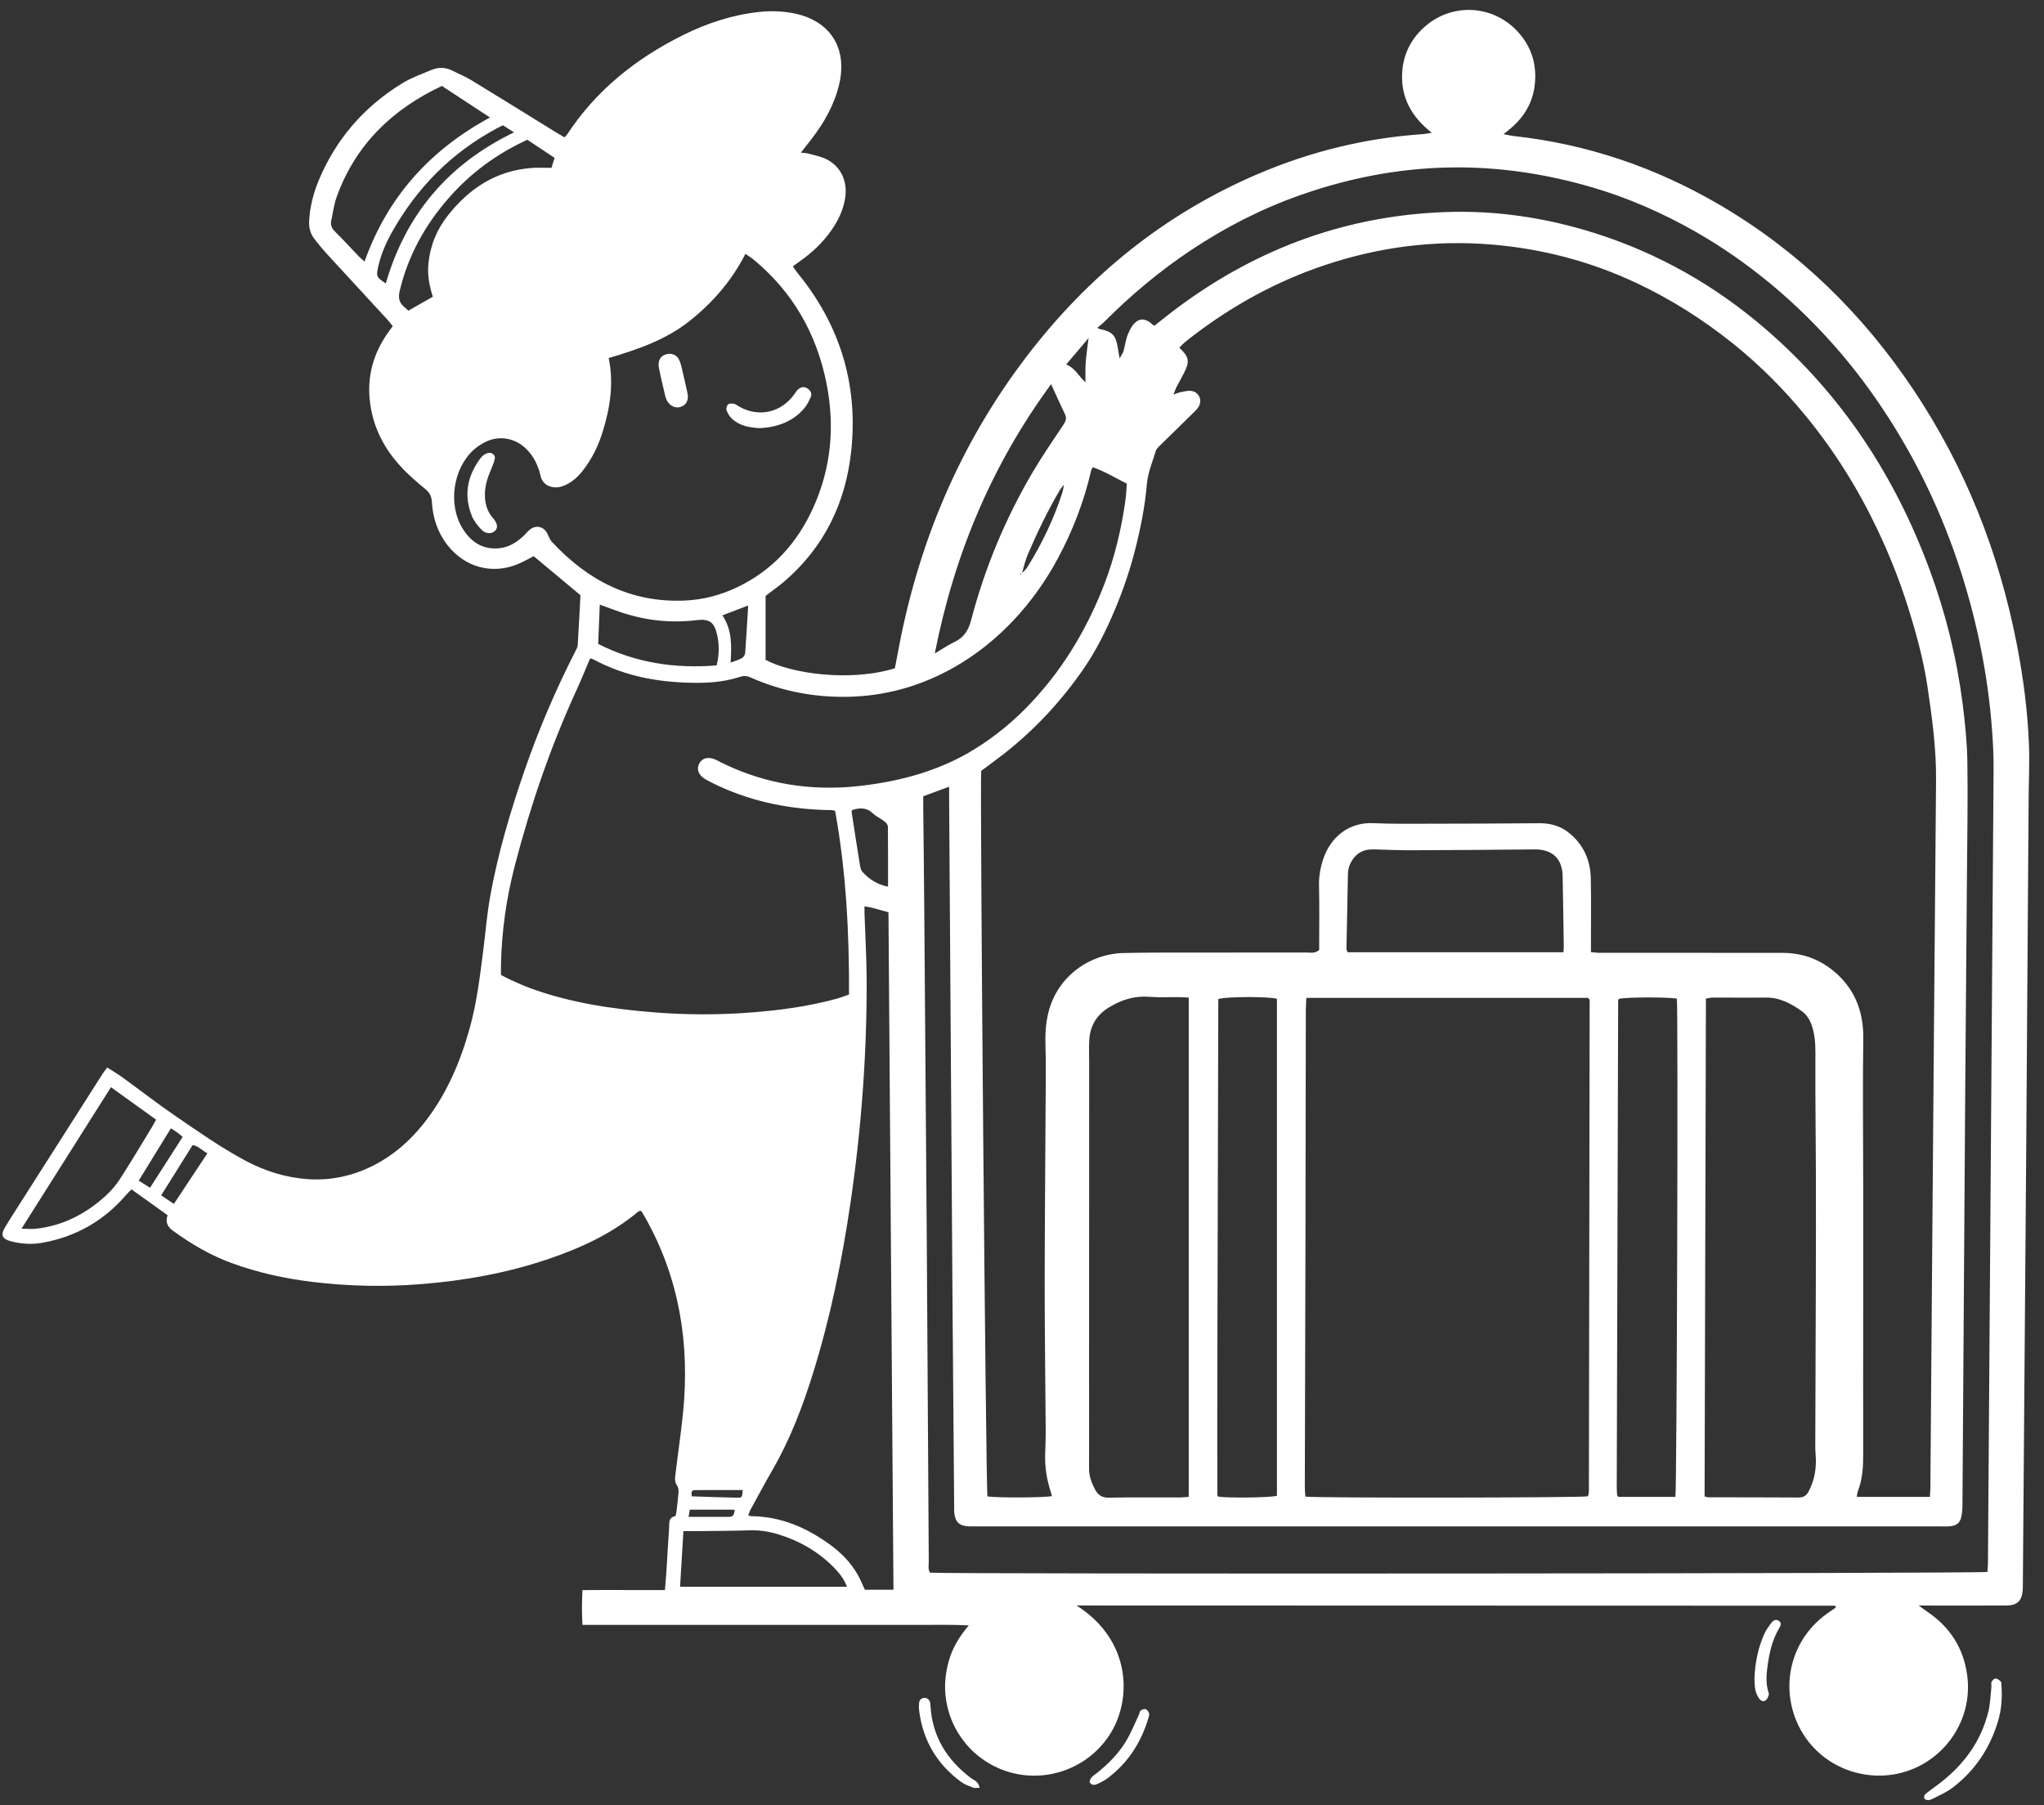 <svg width="137" height="121" viewBox="0 0 137 121" fill="none" xmlns="http://www.w3.org/2000/svg">
<rect x="0" y="0" width="137" height="121" fill="#333333" stroke="none"/>
<g id="Hotel_Seb&#38;Co_LobbyBoy_portebaggage 1" clip-path="url(#clip0_253_4115)">
<path id="Vector" d="M72.168 107.632C75.841 109.967 75.921 113.997 74.32 116.373C72.557 118.991 69.054 119.814 66.318 118.223C65.542 117.772 64.9 117.177 64.393 116.437C63.873 115.681 63.549 114.849 63.409 113.939C63.272 113.051 63.356 112.182 63.599 111.323C63.84 110.469 64.289 109.722 64.931 108.959C63.734 108.894 62.664 108.933 61.599 108.925C60.522 108.918 59.445 108.925 58.368 108.925H39.04C38.992 108.148 38.999 107.409 39.04 106.593C39.992 106.581 40.913 106.588 41.832 106.588C42.733 106.588 43.635 106.588 44.568 106.588C44.601 106.165 44.635 105.803 44.659 105.441C44.724 104.433 44.777 103.422 44.849 102.414C44.87 102.114 44.779 101.74 45.243 101.641C45.294 101.629 45.327 101.454 45.339 101.353C45.39 100.948 45.428 100.542 45.472 100.134C45.493 99.921 45.491 99.729 45.344 99.529C45.246 99.395 45.234 99.165 45.253 98.987C45.421 97.557 45.638 96.131 45.782 94.698C46.241 90.088 45.541 85.694 43.243 81.614C43.159 81.465 43.065 81.323 42.971 81.167C42.897 81.184 42.825 81.181 42.784 81.215C41.024 82.694 38.975 83.637 36.826 84.374C33.999 85.341 31.082 85.862 28.104 86.09C25.731 86.272 23.367 86.222 21.006 85.941C19.141 85.72 17.314 85.322 15.544 84.676C14.114 84.155 12.823 83.397 11.597 82.506C11.209 82.225 11.077 81.911 11.233 81.462C10.423 80.884 9.639 80.32 8.815 79.73C8.699 79.847 8.577 79.957 8.471 80.08C6.973 81.832 5.088 82.912 2.819 83.313C2.114 83.438 1.403 83.389 0.705 83.202C0.162 83.056 0.03 82.792 0.316 82.309C0.722 81.626 1.16 80.961 1.585 80.289C3.352 77.514 5.12 74.737 6.889 71.963C6.968 71.841 7.062 71.725 7.185 71.56C7.543 71.79 7.892 71.992 8.216 72.227C9.382 73.072 10.519 73.962 11.71 74.776C13.253 75.832 14.784 76.914 16.439 77.8C17.744 78.498 19.136 78.94 20.617 79.043C22.18 79.153 23.658 78.827 25.05 78.117C26.358 77.45 27.44 76.509 28.354 75.369C29.89 73.456 30.835 71.255 31.486 68.913C31.955 67.228 32.162 65.498 32.383 63.772C32.542 62.536 32.638 61.288 32.859 60.064C33.376 57.203 34.201 54.422 35.148 51.673C36.105 48.904 37.254 46.218 38.588 43.612C38.646 43.499 38.713 43.377 38.721 43.257C38.79 42.121 38.848 40.986 38.906 39.901C37.843 39.014 36.809 38.15 35.771 37.283C35.415 37.463 35.042 37.686 34.645 37.842C32.938 38.514 31.157 38.015 30.015 36.57C29.337 35.714 29.005 34.725 28.948 33.647C28.926 33.266 28.789 33.016 28.503 32.781C28.005 32.37 27.512 31.948 27.063 31.487C25.957 30.354 25.178 29.032 24.877 27.462C24.517 25.59 24.901 23.877 25.993 22.317C26.091 22.175 26.195 22.041 26.325 21.863C26.204 21.717 26.094 21.566 25.969 21.429C24.627 19.972 23.283 18.517 21.944 17.058C21.639 16.725 21.353 16.377 21.074 16.019C20.8 15.666 20.696 15.261 20.72 14.809C20.773 13.876 20.994 12.981 21.35 12.121C22.509 9.33 24.401 7.149 26.974 5.574C27.575 5.207 28.253 4.967 28.907 4.693C29.361 4.504 29.83 4.494 30.284 4.72C30.727 4.941 31.188 5.128 31.609 5.385C33.484 6.527 35.347 7.686 37.218 8.841C37.417 8.963 37.62 9.081 37.836 9.208C37.91 9.126 37.975 9.071 38.019 9.004C39.959 6.042 42.63 3.923 45.77 2.358C47.38 1.557 49.071 1 50.869 0.803C51.691 0.714 52.506 0.741 53.312 0.916C55.682 1.432 56.812 3.263 56.245 5.658C55.915 7.045 55.223 8.253 54.358 9.366C54.151 9.633 53.942 9.894 53.677 10.233C53.915 10.261 54.062 10.259 54.196 10.297C54.608 10.415 55.043 10.492 55.418 10.686C56.382 11.183 56.827 12.184 56.644 13.302C56.516 14.082 56.185 14.778 55.737 15.419C55.153 16.259 54.422 16.95 53.583 17.534C53.444 17.632 53.307 17.733 53.136 17.858C53.247 18.009 53.338 18.15 53.441 18.28C56.3 21.767 57.529 25.765 57.053 30.237C56.682 33.7 55.252 36.671 52.569 38.977C52.177 39.313 51.751 39.609 51.314 39.945V44.233C53.03 45.157 56.976 45.721 59.978 44.8C60.041 44.474 60.113 44.118 60.178 43.766C61.517 36.45 64.316 29.764 68.85 23.843C72.959 18.477 78.058 14.339 84.302 11.668C87.836 10.156 91.522 9.251 95.361 8.992C95.525 8.98 95.686 8.941 95.965 8.898C94.597 7.828 93.892 6.527 93.981 4.881C94.046 3.669 94.551 2.639 95.457 1.823C97.275 0.186 100.008 0.297 101.684 2.077C102.643 3.095 103.026 4.314 102.867 5.697C102.706 7.081 101.97 8.128 100.773 8.987C101.059 9.045 101.237 9.093 101.417 9.114C106.375 9.652 110.986 11.226 115.277 13.742C120.576 16.847 124.846 21.035 128.246 26.121C131.736 31.343 133.994 37.067 135.184 43.223C135.614 45.443 135.908 47.682 135.992 49.941C136.038 51.143 135.977 52.348 135.97 53.553C135.915 61.36 135.867 69.169 135.809 76.977C135.737 86.721 135.66 96.465 135.583 106.209C135.583 106.317 135.583 106.425 135.578 106.53C135.54 107.303 135.223 107.625 134.453 107.627C132.729 107.634 131.006 107.629 129.282 107.629C129.113 107.629 128.943 107.629 128.606 107.629C128.868 107.819 129.008 107.927 129.154 108.025C130.688 109.055 131.607 110.471 131.854 112.307C132.34 115.936 129.414 119.152 125.745 119.025C123.115 118.933 120.884 117.203 120.17 114.695C119.451 112.17 120.415 109.54 122.601 108.069C122.757 107.963 122.908 107.857 123.057 107.754C123.033 107.701 123.026 107.677 123.012 107.663C123 107.651 122.976 107.639 122.956 107.639C106.17 107.634 89.384 107.629 72.598 107.625C72.451 107.625 72.307 107.625 72.16 107.625L72.168 107.632ZM72.997 22.624C72.492 23.219 71.987 23.812 71.461 24.433C72.05 24.664 72.276 25.185 72.75 25.629C72.757 25.096 72.74 24.676 72.774 24.263C72.817 23.716 72.901 23.171 72.966 22.626L73 22.662C73 22.648 73 22.636 73 22.622L72.997 22.624ZM68.472 38.442C68.602 38.306 68.756 38.183 68.855 38.027C69.838 36.453 70.632 34.789 71.204 33.023C71.245 32.896 71.259 32.761 71.317 32.493C71.17 32.675 71.108 32.733 71.064 32.805C70.24 34.192 69.547 35.649 68.905 37.127C68.722 37.552 68.624 38.013 68.484 38.457L68.383 38.474C68.398 38.498 68.412 38.522 68.427 38.545C68.441 38.512 68.458 38.476 68.472 38.442ZM73.548 21.971C73.606 22 73.658 22.046 73.719 22.058C74.524 22.211 74.786 22.475 74.911 23.26C74.942 23.464 74.981 23.666 75.041 24.026C75.18 23.773 75.267 23.666 75.303 23.543C75.413 23.152 75.457 22.734 75.615 22.365C75.959 21.551 76.502 21.018 77.298 21.801C77.31 21.813 77.334 21.81 77.392 21.822C77.656 21.611 77.94 21.383 78.229 21.16C78.534 20.922 78.842 20.685 79.154 20.457C84.422 16.6 90.305 14.461 96.844 14.217C100.273 14.089 103.631 14.594 106.901 15.63C111.164 16.982 114.977 19.151 118.357 22.072C123.459 26.478 127.027 31.929 129.344 38.221C130.412 41.116 131.147 44.097 131.544 47.154C131.712 48.453 131.842 49.766 131.864 51.074C131.902 53.567 131.857 56.063 131.837 58.557C131.801 63.311 131.756 68.063 131.722 72.817C131.657 82.129 131.599 91.444 131.535 100.756C131.535 101.056 131.527 101.361 131.465 101.653C131.373 102.088 131.143 102.273 130.703 102.313C130.467 102.335 130.229 102.323 129.991 102.323C108.488 102.323 86.982 102.323 65.479 102.323C65.306 102.323 65.135 102.328 64.962 102.323C64.304 102.299 64.02 102.037 63.96 101.394C63.948 101.267 63.953 101.137 63.953 101.008C63.917 96.491 63.876 91.974 63.844 87.457C63.765 76.165 63.691 64.874 63.616 53.581C63.616 53.327 63.616 53.073 63.616 52.737C62.989 52.969 62.452 53.166 61.88 53.377C61.88 53.63 61.88 53.862 61.88 54.097C61.904 56.399 61.933 58.701 61.95 61C62.008 68.291 62.065 75.582 62.116 82.874C62.164 90.143 62.202 97.413 62.251 104.682C62.251 104.932 62.183 105.196 62.337 105.424C63.316 105.527 132.696 105.486 133.208 105.376C133.217 105.198 133.239 105.011 133.242 104.821C133.369 87.162 133.496 69.505 133.619 51.846C133.624 51.287 133.619 50.728 133.593 50.169C133.429 46.631 132.84 43.161 131.866 39.758C130.756 35.872 129.166 32.193 127.046 28.744C125.962 26.982 124.764 25.3 123.425 23.726C121.973 22.019 120.391 20.442 118.658 19.012C117.093 17.718 115.438 16.559 113.679 15.553C111.447 14.281 109.111 13.252 106.634 12.534C103.845 11.726 101.008 11.265 98.104 11.224C94.337 11.171 90.685 11.834 87.144 13.082C84.554 13.993 82.126 15.239 79.84 16.761C77.736 18.162 75.81 19.775 74.026 21.563C73.877 21.712 73.704 21.839 73.543 21.978C73.557 21.99 73.569 22.002 73.584 22.014C73.572 22 73.557 21.985 73.545 21.971H73.548ZM106.637 63.822C106.868 63.846 106.993 63.87 107.118 63.87C111.234 63.873 115.349 63.875 119.465 63.875C120.963 63.875 122.247 64.413 123.3 65.457C124.466 66.614 124.916 68.058 124.887 69.681C124.865 71.013 124.865 72.347 124.865 73.681C124.865 75.64 124.88 77.596 124.882 79.554C124.885 82.285 124.882 85.014 124.882 87.746C124.882 90.971 124.872 94.199 124.882 97.425C124.885 98.291 124.846 99.143 124.524 99.962C124.481 100.074 124.478 100.201 124.454 100.343H129.352C129.364 100.098 129.383 99.889 129.385 99.681C129.424 94.648 129.46 89.615 129.501 84.58C129.587 73.826 129.669 63.071 129.765 52.317C129.784 50.2 129.501 48.112 129.19 46.029C128.919 44.2 128.423 42.414 127.871 40.653C127.315 38.889 126.63 37.173 125.837 35.5C124.548 32.785 122.968 30.251 121.069 27.928C119.598 26.128 117.963 24.479 116.138 23.017C114.145 21.422 112.015 20.07 109.704 18.981C106.615 17.524 103.365 16.672 99.968 16.391C96.164 16.079 92.452 16.552 88.829 17.762C85.571 18.849 82.607 20.476 79.892 22.566C79.597 22.794 79.287 23.02 79.046 23.31C79.703 23.932 79.753 24.218 79.366 24.99C79.202 25.317 79.017 25.634 78.851 25.957C78.787 26.082 78.743 26.219 78.652 26.447C78.876 26.373 79.005 26.315 79.145 26.286C79.354 26.243 79.568 26.188 79.777 26.198C80.308 26.226 80.604 26.75 80.361 27.225C80.294 27.354 80.188 27.472 80.082 27.575C79.318 28.331 78.546 29.08 77.779 29.836C77.659 29.953 77.512 30.081 77.467 30.232C77.243 30.971 76.935 31.684 76.868 32.466C76.743 33.945 76.45 35.399 76.087 36.834C75.748 38.166 75.308 39.467 74.781 40.739C74.178 42.194 73.483 43.602 72.586 44.894C71.093 47.046 69.321 48.947 67.251 50.562C66.761 50.944 66.256 51.309 65.765 51.676C65.672 52.641 66.08 99.877 66.184 100.312C66.804 100.413 69.966 100.403 70.509 100.29C70.466 100.149 70.427 100.007 70.384 99.868C70.148 99.1 70.03 98.317 70.052 97.513C70.069 96.954 70.093 96.397 70.088 95.838C70.069 92.677 70.021 89.514 70.021 86.353C70.021 82.288 70.062 78.225 70.081 74.159C70.088 72.825 70.117 71.49 70.074 70.158C70.047 69.376 70.083 68.613 70.273 67.857C70.889 65.406 73.081 63.942 75.262 63.887C76.726 63.851 78.193 63.858 79.657 63.856C82.306 63.851 84.958 63.858 87.608 63.853C87.855 63.853 88.124 63.935 88.418 63.683C88.418 62.274 88.442 60.813 88.408 59.351C88.394 58.713 88.507 58.115 88.713 57.522C89.225 56.056 90.464 55.105 92.046 55.18C93.272 55.237 94.503 55.221 95.729 55.218C98.208 55.216 100.684 55.206 103.163 55.185C103.881 55.178 104.535 55.35 105.098 55.782C106.122 56.569 106.603 57.65 106.625 58.914C106.656 60.525 106.632 62.138 106.632 63.818L106.637 63.822ZM106.413 100.302C106.432 100.266 106.466 100.233 106.471 100.194C106.485 100.089 106.497 99.981 106.497 99.875C106.514 88.929 106.531 77.982 106.548 67.036C106.548 67.017 106.533 66.998 106.521 66.981C106.509 66.964 106.49 66.95 106.435 66.894H87.559C87.547 67.177 87.526 67.449 87.523 67.722C87.514 72.841 87.509 77.961 87.499 83.08C87.487 88.629 87.468 94.177 87.456 99.726C87.456 99.93 87.483 100.137 87.495 100.326C88.336 100.429 105.927 100.403 106.411 100.307L106.413 100.302ZM55.973 54.357C55.853 54.328 55.812 54.309 55.769 54.309C55.574 54.301 55.382 54.301 55.187 54.294C52.595 54.198 50.109 53.658 47.775 52.499C47.583 52.403 47.388 52.309 47.207 52.192C46.806 51.925 46.681 51.553 46.856 51.203C47.044 50.826 47.443 50.711 47.914 50.901C48.034 50.949 48.143 51.018 48.26 51.074C48.551 51.213 48.842 51.357 49.138 51.484C51.896 52.672 54.773 53.025 57.738 52.674C60.433 52.355 63.015 51.652 65.35 50.202C66.746 49.334 68.001 48.292 69.122 47.097C70.271 45.87 71.273 44.533 72.129 43.081C72.884 41.8 73.524 40.465 74.048 39.081C74.728 37.29 75.168 35.43 75.433 33.534C75.483 33.177 75.495 32.814 75.526 32.423C74.755 32.034 74.048 31.602 73.252 31.322C73.199 31.413 73.153 31.461 73.141 31.518C72.663 33.602 71.903 35.579 70.889 37.461C70.079 38.961 69.098 40.343 67.929 41.584C66.758 42.825 65.443 43.886 63.95 44.733C61.89 45.901 59.683 46.569 57.329 46.691C54.889 46.818 52.528 46.401 50.287 45.405C50.054 45.301 49.854 45.289 49.609 45.369C48.744 45.652 47.842 45.762 46.936 45.772C44.426 45.796 42.002 45.407 39.762 44.197C39.709 44.169 39.641 44.161 39.552 44.135C39.257 44.829 38.978 45.527 38.665 46.206C36.92 50.008 35.569 53.946 34.516 57.99C33.944 60.184 33.624 62.413 33.578 64.679C33.573 64.909 33.578 65.14 33.578 65.353C33.833 65.486 34.018 65.594 34.215 65.68C34.629 65.865 35.037 66.054 35.461 66.213C38.17 67.216 40.997 67.638 43.861 67.864C46.034 68.037 48.208 68.039 50.381 67.869C52.295 67.72 54.192 67.463 56.048 66.957C56.334 66.88 56.61 66.772 56.906 66.671C56.923 62.514 56.711 58.427 55.975 54.361L55.973 54.357ZM40.798 23.997C41.149 25.71 40.892 27.314 40.411 28.89C40.108 29.884 39.661 30.81 39.002 31.624C38.641 32.068 38.216 32.421 37.67 32.605C37.134 32.785 36.362 32.625 36.218 31.845C36.179 31.636 36.1 31.432 36.021 31.233C35.828 30.745 35.542 30.321 35.143 29.975C34.391 29.327 33.383 29.19 32.496 29.646C32.232 29.783 31.974 29.951 31.753 30.15C30.359 31.408 30.013 33.825 31.003 35.425C31.549 36.309 32.311 36.839 33.405 36.758C34.083 36.705 34.624 36.366 35.102 35.915C35.244 35.783 35.362 35.622 35.511 35.505C35.939 35.166 36.453 35.294 36.691 35.778C36.785 35.968 36.857 36.184 36.999 36.333C39.384 38.894 42.24 40.398 45.835 40.261C47.106 40.214 48.301 39.899 49.436 39.354C51.787 38.224 53.432 36.402 54.497 34.055C55.711 31.384 55.966 28.593 55.403 25.732C54.745 22.391 53.148 19.581 50.504 17.397C50.345 17.265 50.165 17.157 49.963 17.017C49.035 18.837 47.753 20.301 46.205 21.529C44.625 22.78 42.755 23.423 40.798 24.002V23.997ZM114.253 100.314C114.409 100.353 114.45 100.372 114.494 100.372C116.518 100.374 118.545 100.372 120.569 100.386C120.874 100.386 121.069 100.261 121.199 100.026C121.552 99.376 121.716 98.67 121.711 97.931C121.711 97.631 121.67 97.331 121.67 97.031C121.68 93.419 121.697 89.805 121.706 86.193C121.713 83.677 121.718 81.16 121.711 78.645C121.704 76.173 121.668 73.698 121.677 71.226C121.68 70.454 121.711 69.695 121.495 68.932C121.365 68.469 121.146 68.058 120.795 67.806C120.081 67.29 119.307 66.863 118.367 66.873C117.181 66.887 115.996 66.87 114.811 66.873C114.667 66.873 114.525 66.913 114.34 66.94C114.311 78.078 114.28 89.188 114.251 100.314H114.253ZM79.676 100.341V66.875C79.455 66.863 79.243 66.846 79.034 66.844C78.366 66.837 77.695 66.875 77.031 66.822C76.038 66.743 75.168 67.019 74.334 67.528C73.493 68.039 73.057 68.776 73.007 69.743C72.98 70.257 73.002 70.775 73.002 71.291C73 78.153 72.995 85.014 72.995 91.876C72.995 94.07 73.004 96.263 72.995 98.457C72.992 98.975 73.17 99.421 73.403 99.861C73.603 100.235 73.875 100.405 74.334 100.396C75.906 100.365 77.479 100.384 79.053 100.381C79.241 100.381 79.428 100.36 79.681 100.343L79.676 100.341ZM59.885 106.566C59.774 91.394 59.661 76.285 59.55 61.149C59.005 61.022 58.514 60.825 57.942 60.76C57.942 60.942 57.94 61.067 57.942 61.192C57.993 62.74 58.086 64.285 58.089 65.834C58.096 70.83 57.718 75.798 56.988 80.742C56.425 84.553 55.653 88.319 54.509 92.001C53.807 94.264 52.97 96.472 51.78 98.531C51.275 99.405 50.799 100.297 50.314 101.183C50.246 101.305 50.208 101.442 50.15 101.591C50.263 101.615 50.323 101.637 50.383 101.637C52.333 101.663 54.031 102.39 55.584 103.509C56.341 104.053 56.997 104.709 57.466 105.522C57.656 105.851 57.8 106.211 57.969 106.566H59.882H59.885ZM112.395 66.942C111.686 66.827 108.983 66.844 108.512 66.957C108.493 66.993 108.457 67.031 108.457 67.067C108.423 77.949 108.392 88.828 108.363 99.71C108.363 99.88 108.38 100.05 108.389 100.223C108.389 100.242 108.404 100.261 108.416 100.281C108.428 100.297 108.445 100.312 108.473 100.343H112.294C112.392 99.877 112.486 67.657 112.392 66.942H112.395ZM85.586 66.957C85.141 66.801 82.188 66.793 81.657 66.971C81.635 75.278 81.611 83.596 81.592 91.914C81.585 94.686 81.59 97.458 81.592 100.23C81.592 100.247 81.611 100.266 81.624 100.283C81.635 100.3 81.652 100.317 81.667 100.331C82.446 100.425 85.054 100.398 85.588 100.273V66.954L85.586 66.957ZM104.788 63.837C104.8 63.657 104.814 63.551 104.812 63.446C104.788 61.876 104.769 60.306 104.737 58.737C104.713 57.553 104.043 56.929 102.862 56.941C100.104 56.968 97.347 56.987 94.589 56.997C93.75 56.999 92.909 56.961 92.07 56.939C91.546 56.925 91.091 57.074 90.755 57.493C90.493 57.822 90.348 58.187 90.344 58.619C90.319 60.275 90.278 61.929 90.247 63.585C90.247 63.661 90.291 63.741 90.317 63.834H104.788V63.837ZM24.433 17.534C25.974 13.199 28.823 10.053 32.842 7.876C31.765 7.17 30.712 6.479 29.618 5.761C26.296 7.324 23.824 9.697 22.562 13.211C22.382 13.71 22.317 14.253 22.204 14.776C22.139 15.071 22.225 15.299 22.451 15.52C23.002 16.062 23.521 16.636 24.057 17.195C24.173 17.315 24.303 17.418 24.433 17.534ZM62.654 43.804C63.174 43.499 63.556 43.233 63.972 43.036C64.611 42.736 64.914 42.244 65.09 41.572C66.008 38.063 67.395 34.742 69.237 31.617C69.869 30.544 70.581 29.519 71.269 28.482C71.422 28.252 71.516 28.053 71.384 27.774C71.071 27.129 70.781 26.471 70.451 25.751C66.475 31.173 63.967 37.144 62.654 43.804ZM1.448 82.365C1.828 82.37 2.102 82.401 2.369 82.372C4.192 82.182 5.737 81.383 7.074 80.169C7.452 79.826 7.793 79.425 8.067 78.995C8.788 77.877 9.466 76.732 10.161 75.594C10.26 75.433 10.346 75.266 10.462 75.057C9.452 74.329 8.466 73.621 7.437 72.88C5.442 76.038 3.473 79.149 1.444 82.36L1.448 82.365ZM56.769 106.367C56.56 105.829 56.278 105.484 55.973 105.162C54.896 104.029 53.588 103.283 52.097 102.834C51.496 102.654 50.888 102.568 50.256 102.587C49.032 102.625 47.806 102.625 46.58 102.64C46.347 102.642 46.114 102.64 45.806 102.64C45.729 103.902 45.657 105.112 45.582 106.367H56.769ZM48.034 44.605C48.212 43.883 48.215 43.209 48.059 42.529C47.869 41.702 47.537 41.469 46.688 41.572C44.928 41.788 43.214 41.591 41.541 41.017C41.12 40.873 40.706 40.715 40.202 40.53C40.154 41.447 40.139 42.294 40.093 43.166C42.62 44.445 45.253 44.831 48.034 44.605ZM35.347 9.369C33.256 10.326 31.513 11.627 30.051 13.302C28.471 15.114 27.344 17.162 26.786 19.514C26.685 19.943 26.745 20.267 27.065 20.553C27.173 20.649 27.284 20.747 27.373 20.826C27.94 20.502 28.474 20.195 29.01 19.89C28.774 19.158 28.645 18.448 28.712 17.706C28.823 16.494 29.262 15.407 30.008 14.459C31.448 12.623 33.273 11.425 35.665 11.258C36.09 11.226 36.521 11.253 36.963 11.253C37.045 10.993 37.105 10.799 37.172 10.583C36.53 10.156 35.927 9.755 35.347 9.369ZM33.715 8.399C33.547 8.481 33.429 8.533 33.316 8.596C30.267 10.226 27.94 12.582 26.26 15.585C25.861 16.3 25.536 17.049 25.356 17.853C25.204 18.532 25.219 18.575 25.858 19.002C27.197 14.375 30.041 11.001 34.451 8.874C34.167 8.692 33.956 8.555 33.713 8.399H33.715ZM59.522 59.44C59.522 58.072 59.526 56.745 59.512 55.417C59.512 55.297 59.394 55.149 59.288 55.067C59.036 54.87 58.726 54.736 58.495 54.517C58.055 54.1 57.591 54.153 57.115 54.301C57.089 54.376 57.074 54.395 57.077 54.414C57.264 55.621 57.449 56.831 57.646 58.036C57.67 58.178 57.714 58.343 57.805 58.446C58.26 58.943 58.805 59.298 59.522 59.438V59.44ZM11.654 80.706C12.412 79.561 13.14 78.46 13.9 77.313C13.541 77.13 13.318 76.826 12.914 76.758C12.212 77.877 11.522 78.981 10.803 80.13C11.096 80.329 11.356 80.505 11.657 80.706H11.654ZM50.148 40.59C49.525 40.828 48.996 41.029 48.419 41.25C49.073 42.222 49.037 43.273 48.97 44.416C49.27 44.303 49.515 44.238 49.729 44.116C49.838 44.053 49.936 43.888 49.946 43.763C50.023 42.738 50.08 41.711 50.148 40.588V40.59ZM11.457 75.633C10.736 76.804 10.031 77.951 9.298 79.144C9.565 79.312 9.793 79.454 10.058 79.621C10.801 78.462 11.515 77.346 12.241 76.213C12.113 76.106 12.02 76.019 11.919 75.945C11.784 75.846 11.642 75.757 11.457 75.633ZM46.366 100.307C47.397 100.341 48.405 100.379 49.41 100.398C49.739 100.405 49.749 100.369 49.782 99.885C48.943 99.885 48.104 99.885 47.267 99.885C47.032 99.885 46.794 99.885 46.558 99.892C46.352 99.899 46.32 100.033 46.368 100.309L46.366 100.307ZM49.241 101.2H46.234C46.21 101.344 46.188 101.481 46.154 101.682C47.099 101.682 47.998 101.685 48.9 101.682C49.15 101.682 49.215 101.502 49.244 101.202L49.241 101.2Z" fill="white"/>
<path id="Vector_2" d="M128.993 120.585C128.904 120.369 129.051 120.258 129.186 120.155C129.457 119.944 129.741 119.75 130.015 119.538C131.633 118.29 132.787 116.723 133.275 114.722C133.405 114.184 133.415 113.62 133.475 113.066C133.487 112.96 133.443 112.835 133.484 112.751C133.535 112.65 133.655 112.516 133.742 112.521C133.867 112.526 134.008 112.619 134.097 112.715C134.157 112.78 134.143 112.919 134.15 113.025C134.208 113.824 134.15 114.611 133.919 115.384C133.376 117.189 132.378 118.689 130.878 119.834C130.474 120.143 129.991 120.35 129.534 120.585C129.366 120.671 129.169 120.719 128.991 120.585H128.993Z" fill="white"/>
<path id="Vector_3" d="M65.655 119.843C65.472 119.843 65.337 119.877 65.231 119.836C64.953 119.728 64.659 119.625 64.421 119.452C62.794 118.262 61.854 116.658 61.604 114.659C61.582 114.491 61.587 114.316 61.604 114.146C61.623 113.954 61.745 113.834 61.943 113.819C62.14 113.805 62.272 113.915 62.332 114.093C62.366 114.191 62.363 114.304 62.37 114.41C62.503 116.43 63.477 117.976 65.063 119.181C65.272 119.339 65.585 119.409 65.657 119.841L65.655 119.843Z" fill="white"/>
<path id="Vector_4" d="M73.026 119.466C73.062 119.128 73.336 119.001 73.548 118.833C74.307 118.221 74.99 117.534 75.488 116.697C75.815 116.147 76.053 115.545 76.327 114.964C76.373 114.868 76.377 114.734 76.447 114.676C76.536 114.604 76.69 114.546 76.788 114.575C76.885 114.602 76.976 114.736 77.014 114.842C77.046 114.93 77.007 115.053 76.978 115.154C76.493 116.786 75.62 118.158 74.25 119.193C74.028 119.358 73.776 119.488 73.521 119.601C73.367 119.668 73.182 119.692 73.026 119.466Z" fill="white"/>
<path id="Vector_5" d="M117.59 112.523C117.638 111.431 117.838 110.447 118.261 109.518C118.383 109.25 118.561 109 118.744 108.765C118.869 108.606 119.066 108.522 119.254 108.674C119.427 108.813 119.34 108.99 119.254 109.139C118.766 109.948 118.583 110.848 118.458 111.767C118.383 112.305 118.364 112.835 118.508 113.363C118.53 113.445 118.576 113.541 118.552 113.613C118.511 113.745 118.456 113.901 118.352 113.978C118.189 114.1 118.001 114.009 117.905 113.862C117.79 113.687 117.693 113.486 117.653 113.282C117.6 113.01 117.607 112.727 117.592 112.521L117.59 112.523Z" fill="white"/>
<path id="Vector_6" d="M50.955 28.701C50.244 28.67 49.59 28.552 49.068 28.079C48.902 27.928 48.775 27.712 48.695 27.498C48.654 27.39 48.717 27.179 48.806 27.105C48.892 27.033 49.083 27.047 49.215 27.076C49.335 27.102 49.438 27.198 49.551 27.261C50.89 28.012 52.412 27.647 53.283 26.366C53.355 26.26 53.429 26.15 53.528 26.073C53.713 25.926 53.922 25.91 54.127 26.046C54.326 26.181 54.437 26.382 54.345 26.601C54.232 26.874 54.09 27.153 53.901 27.376C53.124 28.286 52.083 28.631 50.955 28.701Z" fill="white"/>
<path id="Vector_7" d="M32.809 30.352C33.02 30.359 33.203 30.53 33.164 30.734C33.123 30.962 33.037 31.185 32.943 31.398C32.703 31.953 32.506 32.514 32.501 33.129C32.496 33.729 32.638 34.274 33.044 34.732C33.059 34.749 33.073 34.763 33.087 34.78C33.352 35.126 33.381 35.373 33.184 35.579C32.962 35.81 32.542 35.8 32.265 35.502C32.02 35.239 31.775 34.946 31.64 34.619C31.068 33.232 31.306 31.936 32.184 30.743C32.342 30.527 32.547 30.381 32.809 30.355V30.352Z" fill="white"/>
<path id="Vector_8" d="M44.885 23.718C45.157 23.726 45.392 23.85 45.524 24.131C45.587 24.266 45.635 24.412 45.669 24.556C45.81 25.161 45.955 25.766 46.082 26.373C46.178 26.834 45.986 27.172 45.592 27.285C45.248 27.383 44.873 27.198 44.693 26.834C44.645 26.738 44.608 26.634 44.584 26.531C44.44 25.905 44.284 25.281 44.164 24.652C44.058 24.1 44.354 23.726 44.885 23.721V23.718Z" fill="white"/>
</g>
<defs>
<clipPath id="clip0_253_4115">
<rect width="135.849" height="120" fill="white" transform="translate(0.167 0.669)"/>
</clipPath>
</defs>
</svg>
